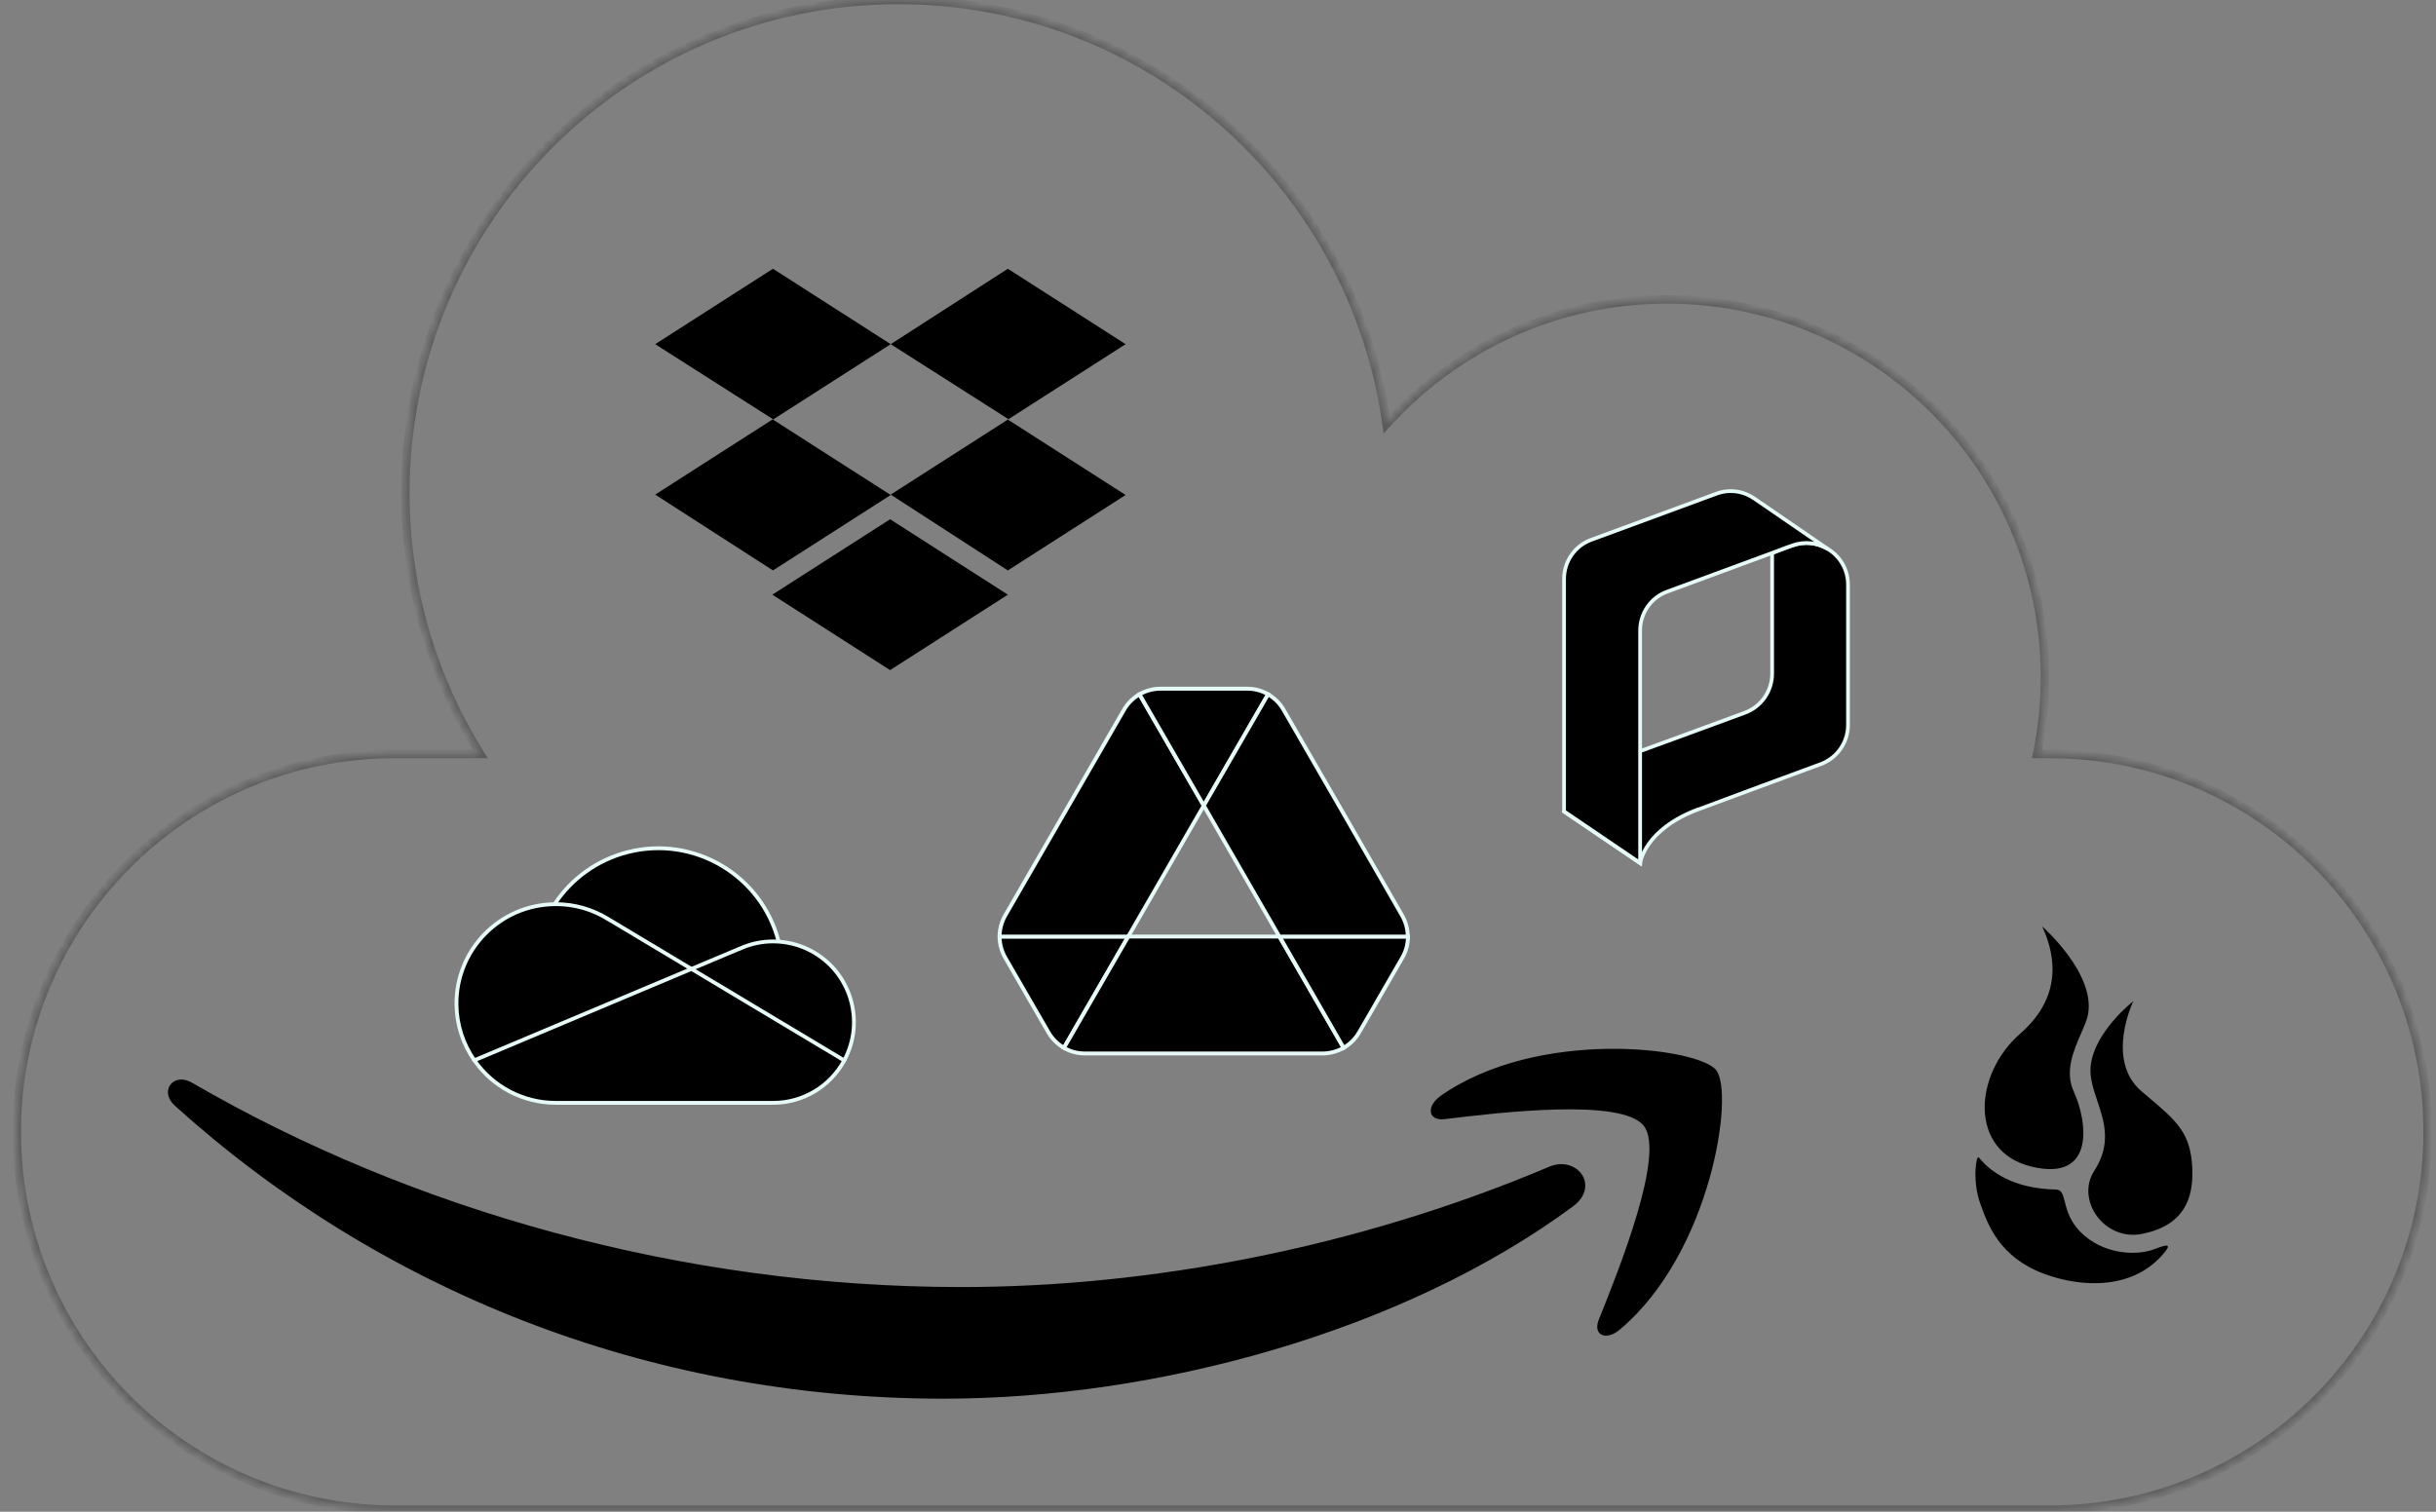 <?xml version="1.0" encoding="UTF-8"?> <svg xmlns="http://www.w3.org/2000/svg" width="290" height="180" viewBox="0 0 290 180" fill="none"><rect x="0" y="0" width="290" height="180" fill="#808080" stroke="none"/> <g opacity="0.3"> <mask id="path-1-inside-1" fill="white"> <path fill-rule="evenodd" clip-rule="evenodd" d="M243.445 179.746V179.749H47.556V179.746C47.366 179.748 47.176 179.749 46.986 179.749C22.141 179.749 2 159.608 2 134.763C2 109.918 22.141 89.777 46.986 89.777C47.176 89.777 47.366 89.778 47.556 89.78V89.777H57.167C51.524 80.762 48.263 70.104 48.263 58.685C48.263 26.274 74.537 0 106.948 0C136.579 0 161.081 21.961 165.066 50.495C173.299 41.381 185.21 35.654 198.458 35.654C223.303 35.654 243.444 55.795 243.444 80.64C243.444 83.77 243.125 86.826 242.516 89.777H243.445V89.78C243.634 89.778 243.824 89.777 244.014 89.777C268.859 89.777 289 109.918 289 134.763C289 159.608 268.859 179.749 244.014 179.749C243.824 179.749 243.634 179.748 243.445 179.746Z"></path> </mask> <path d="M243.445 179.746L243.451 179.246L242.945 179.239V179.746H243.445ZM243.445 179.749V180.249H243.945V179.749H243.445ZM47.556 179.749H47.056V180.249H47.556V179.749ZM47.556 179.746H48.056V179.239L47.55 179.246L47.556 179.746ZM47.556 89.78L47.55 90.28L48.056 90.287V89.78H47.556ZM47.556 89.777V89.277H47.056V89.777H47.556ZM57.167 89.777V90.277H58.069L57.59 89.512L57.167 89.777ZM165.066 50.495L164.571 50.564L164.719 51.625L165.437 50.83L165.066 50.495ZM242.516 89.777L242.026 89.676L241.902 90.277H242.516V89.777ZM243.445 89.777H243.945V89.277H243.445V89.777ZM243.445 89.78H242.945V90.287L243.451 90.28L243.445 89.78ZM242.945 179.746V179.749H243.945V179.746H242.945ZM243.445 179.249H47.556V180.249H243.445V179.249ZM48.056 179.749V179.746H47.056V179.749H48.056ZM47.55 179.246C47.362 179.248 47.174 179.249 46.986 179.249V180.249C47.178 180.249 47.37 180.248 47.562 180.246L47.55 179.246ZM46.986 179.249C22.417 179.249 2.5 159.332 2.5 134.763H1.5C1.5 159.884 21.865 180.249 46.986 180.249V179.249ZM2.5 134.763C2.5 110.194 22.417 90.277 46.986 90.277V89.277C21.865 89.277 1.5 109.642 1.5 134.763H2.5ZM46.986 90.277C47.174 90.277 47.362 90.278 47.55 90.28L47.562 89.281C47.37 89.278 47.178 89.277 46.986 89.277V90.277ZM48.056 89.78V89.777H47.056V89.78H48.056ZM47.556 90.277H57.167V89.277H47.556V90.277ZM57.59 89.512C51.996 80.574 48.763 70.008 48.763 58.685H47.763C47.763 70.201 51.052 80.95 56.743 90.042L57.59 89.512ZM48.763 58.685C48.763 26.55 74.813 0.5 106.948 0.5V-0.5C74.261 -0.5 47.763 25.998 47.763 58.685H48.763ZM106.948 0.5C136.326 0.5 160.62 22.274 164.571 50.564L165.561 50.425C161.542 21.648 136.832 -0.5 106.948 -0.5V0.5ZM165.437 50.83C173.579 41.817 185.357 36.154 198.458 36.154V35.154C185.062 35.154 173.018 40.945 164.695 50.159L165.437 50.83ZM198.458 36.154C223.027 36.154 242.944 56.071 242.944 80.64H243.944C243.944 55.519 223.58 35.154 198.458 35.154V36.154ZM242.944 80.64C242.944 83.736 242.628 86.758 242.026 89.676L243.006 89.878C243.621 86.894 243.944 83.805 243.944 80.64H242.944ZM242.516 90.277H243.445V89.277H242.516V90.277ZM242.945 89.777V89.78H243.945V89.777H242.945ZM243.451 90.28C243.638 90.278 243.826 90.277 244.014 90.277V89.277C243.822 89.277 243.63 89.278 243.439 89.28L243.451 90.28ZM244.014 90.277C268.583 90.277 288.5 110.194 288.5 134.763H289.5C289.5 109.642 269.135 89.277 244.014 89.277V90.277ZM288.5 134.763C288.5 159.332 268.583 179.249 244.014 179.249V180.249C269.135 180.249 289.5 159.884 289.5 134.763H288.5ZM244.014 179.249C243.826 179.249 243.638 179.248 243.451 179.246L243.439 180.246C243.63 180.248 243.822 180.249 244.014 180.249V179.249Z" fill="black" mask="url(#path-1-inside-1)"></path> </g> <path fill-rule="evenodd" clip-rule="evenodd" d="M171.996 133.252C178.579 132.453 193.101 130.73 195.685 134.052C198.269 137.313 192.793 151.035 190.332 157.126C189.593 158.972 191.193 159.711 192.855 158.295C203.684 149.189 206.514 130.176 204.299 127.407C202.084 124.7 183.071 122.362 171.503 130.484C169.719 131.776 170.027 133.499 171.996 133.252ZM112.31 166.539C137.599 166.539 167.01 158.601 187.254 143.649C190.576 141.188 187.684 137.435 184.3 138.973C161.595 148.572 136.922 153.248 114.463 153.248C81.175 153.248 48.995 144.08 22.906 128.944C20.629 127.59 18.906 129.928 20.814 131.651C44.934 153.433 76.868 166.539 112.31 166.539Z" fill="black"></path> <path d="M82.927 121.458L92.694 112.117C90.665 104.207 82.608 99.438 74.697 101.467C71.135 102.381 68.041 104.589 66.019 107.661C66.17 107.657 82.927 121.458 82.927 121.458Z" fill="black" stroke="#E5F9F6" stroke-width="0.455"></path> <path d="M72.384 109.419L72.384 109.421C70.518 108.265 68.365 107.654 66.17 107.657C66.119 107.657 66.07 107.66 66.019 107.661C59.489 107.742 54.261 113.101 54.342 119.631C54.371 121.999 55.112 124.304 56.467 126.247L71.099 124.415L82.317 115.369L72.384 109.419Z" fill="black" stroke="#E5F9F6" stroke-width="0.455"></path> <path d="M92.695 112.117C92.48 112.103 92.264 112.093 92.046 112.093C90.736 112.091 89.439 112.359 88.236 112.879L88.236 112.878L82.317 115.369L88.842 123.429L100.507 126.264C103.025 121.591 101.277 115.762 96.603 113.245C95.396 112.594 94.063 112.21 92.695 112.117V112.117H92.695Z" fill="black" stroke="#E5F9F6" stroke-width="0.455"></path> <path d="M56.466 126.247C58.676 129.424 62.301 131.317 66.17 131.315H92.045C95.58 131.316 98.83 129.376 100.507 126.265L82.317 115.369L56.466 126.247Z" fill="black" stroke="#E5F9F6" stroke-width="0.455"></path> <path d="M220 69.611V86.329C220 88.409 218.703 90.245 216.769 90.979C216.769 90.979 202.279 96.315 202.254 96.34C195.743 98.738 195.254 102.777 195.254 102.777L186.197 96.633C186.197 96.633 187.813 92.056 195.254 89.437L200.492 87.528L207.737 84.86C209.671 84.15 210.968 82.29 210.968 80.209V65.841L212.657 65.205L213.342 64.96C214.835 64.422 216.353 64.618 217.577 65.352C218.996 66.184 220 67.751 220 69.611Z" fill="black" stroke="#E5F9F6" stroke-width="0.445"></path> <path d="M217.577 65.352C216.353 64.618 214.811 64.422 213.343 64.96L212.657 65.205L210.968 65.842L198.485 70.443C196.527 71.153 195.254 73.013 195.254 75.094V102.753L186.198 96.609V68.926C186.198 66.845 187.495 64.985 189.429 64.275L204.311 58.792C205.951 58.18 207.64 58.498 208.912 59.404L217.577 65.352Z" fill="black" stroke="#E5F9F6" stroke-width="0.445"></path> <path d="M122.675 119.227L124.819 122.93C125.265 123.71 125.905 124.322 126.657 124.768L134.314 111.514H119C119 112.377 119.223 113.24 119.668 114.02L122.675 119.227Z" fill="black" stroke="#E5F9F6" stroke-width="0.467"></path> <path d="M143.308 95.922L135.651 82.668C134.899 83.114 134.258 83.726 133.813 84.506L119.668 109.008C119.223 109.788 119 110.651 119 111.514H134.314L143.308 95.922Z" fill="black" stroke="#E5F9F6" stroke-width="0.467"></path> <path d="M143.308 95.922L150.965 82.668C150.214 82.223 149.35 82 148.459 82H138.157C137.266 82 136.403 82.251 135.651 82.668L143.308 95.922Z" fill="black" stroke="#E5F9F6" stroke-width="0.467"></path> <path d="M152.302 111.514H134.315L126.658 124.768C127.409 125.213 128.273 125.436 129.164 125.436H157.453C158.344 125.436 159.207 125.185 159.959 124.768L152.302 111.514Z" fill="black" stroke="#E5F9F6" stroke-width="0.467"></path> <path d="M159.959 124.768C160.71 124.322 161.351 123.71 161.796 122.93L162.687 121.399L166.947 114.02C167.393 113.24 167.616 112.377 167.616 111.514H152.329L159.959 124.768Z" fill="black" stroke="#E5F9F6" stroke-width="0.467"></path> <path d="M159.875 96.757L152.802 84.506C152.357 83.726 151.716 83.114 150.965 82.668L143.308 95.922L152.301 111.514H167.588C167.588 110.651 167.365 109.788 166.919 109.008L159.875 96.757Z" fill="black" stroke="#E5F9F6" stroke-width="0.467"></path> <path fill-rule="evenodd" clip-rule="evenodd" d="M243.124 110.314C243.124 110.314 249.441 115.843 248.582 120.744C248.467 121.402 248.123 122.19 247.742 123.063C246.86 125.083 245.778 127.559 246.866 129.946C248.553 133.636 249.426 140.745 241.839 138.905C234.355 137.094 234.938 127.919 240.499 123.078C246.136 118.168 244.233 112.766 243.124 110.314ZM248.892 126.893C248.738 128.263 249.196 129.631 249.676 131.064C250.503 133.535 251.395 136.198 249.324 139.396C247.053 142.896 250.535 147.813 255.006 146.917C259.909 145.936 261.122 142.833 260.991 139.23C260.829 134.913 259.201 133.537 255.618 130.51L255.618 130.51C255.404 130.329 255.183 130.142 254.954 129.948C250.579 126.23 253.961 119.213 253.961 119.213C253.961 119.213 249.361 122.787 248.892 126.893ZM244.759 141.64C239.634 141.525 236.957 139.518 235.573 137.815C235.263 137.432 234.779 140.574 235.724 143.244C235.735 143.275 235.746 143.306 235.758 143.337C236.637 145.804 238.02 149.679 243.317 151.661C247.83 153.35 254.155 153.646 257.797 148.976C258.598 147.945 257.587 148.32 256.482 148.73L256.427 148.751C254.495 149.48 250.882 149.431 248.2 147.171C246.472 145.719 246.082 144.177 245.808 143.091C245.59 142.228 245.445 141.653 244.759 141.64Z" fill="black"></path> <path d="M106.036 40.98L92.018 49.959L106.036 58.939L92.018 67.919L78 58.891L92.018 49.911L78 40.98L92.018 32L106.036 40.98ZM91.946 70.807L105.964 61.827L119.982 70.807L105.964 79.787L91.946 70.807ZM106.036 58.891L120.054 49.911L106.036 40.98L119.982 32L134 40.98L119.982 49.959L134 58.939L119.982 67.919L106.036 58.891Z" fill="black"></path> </svg> 